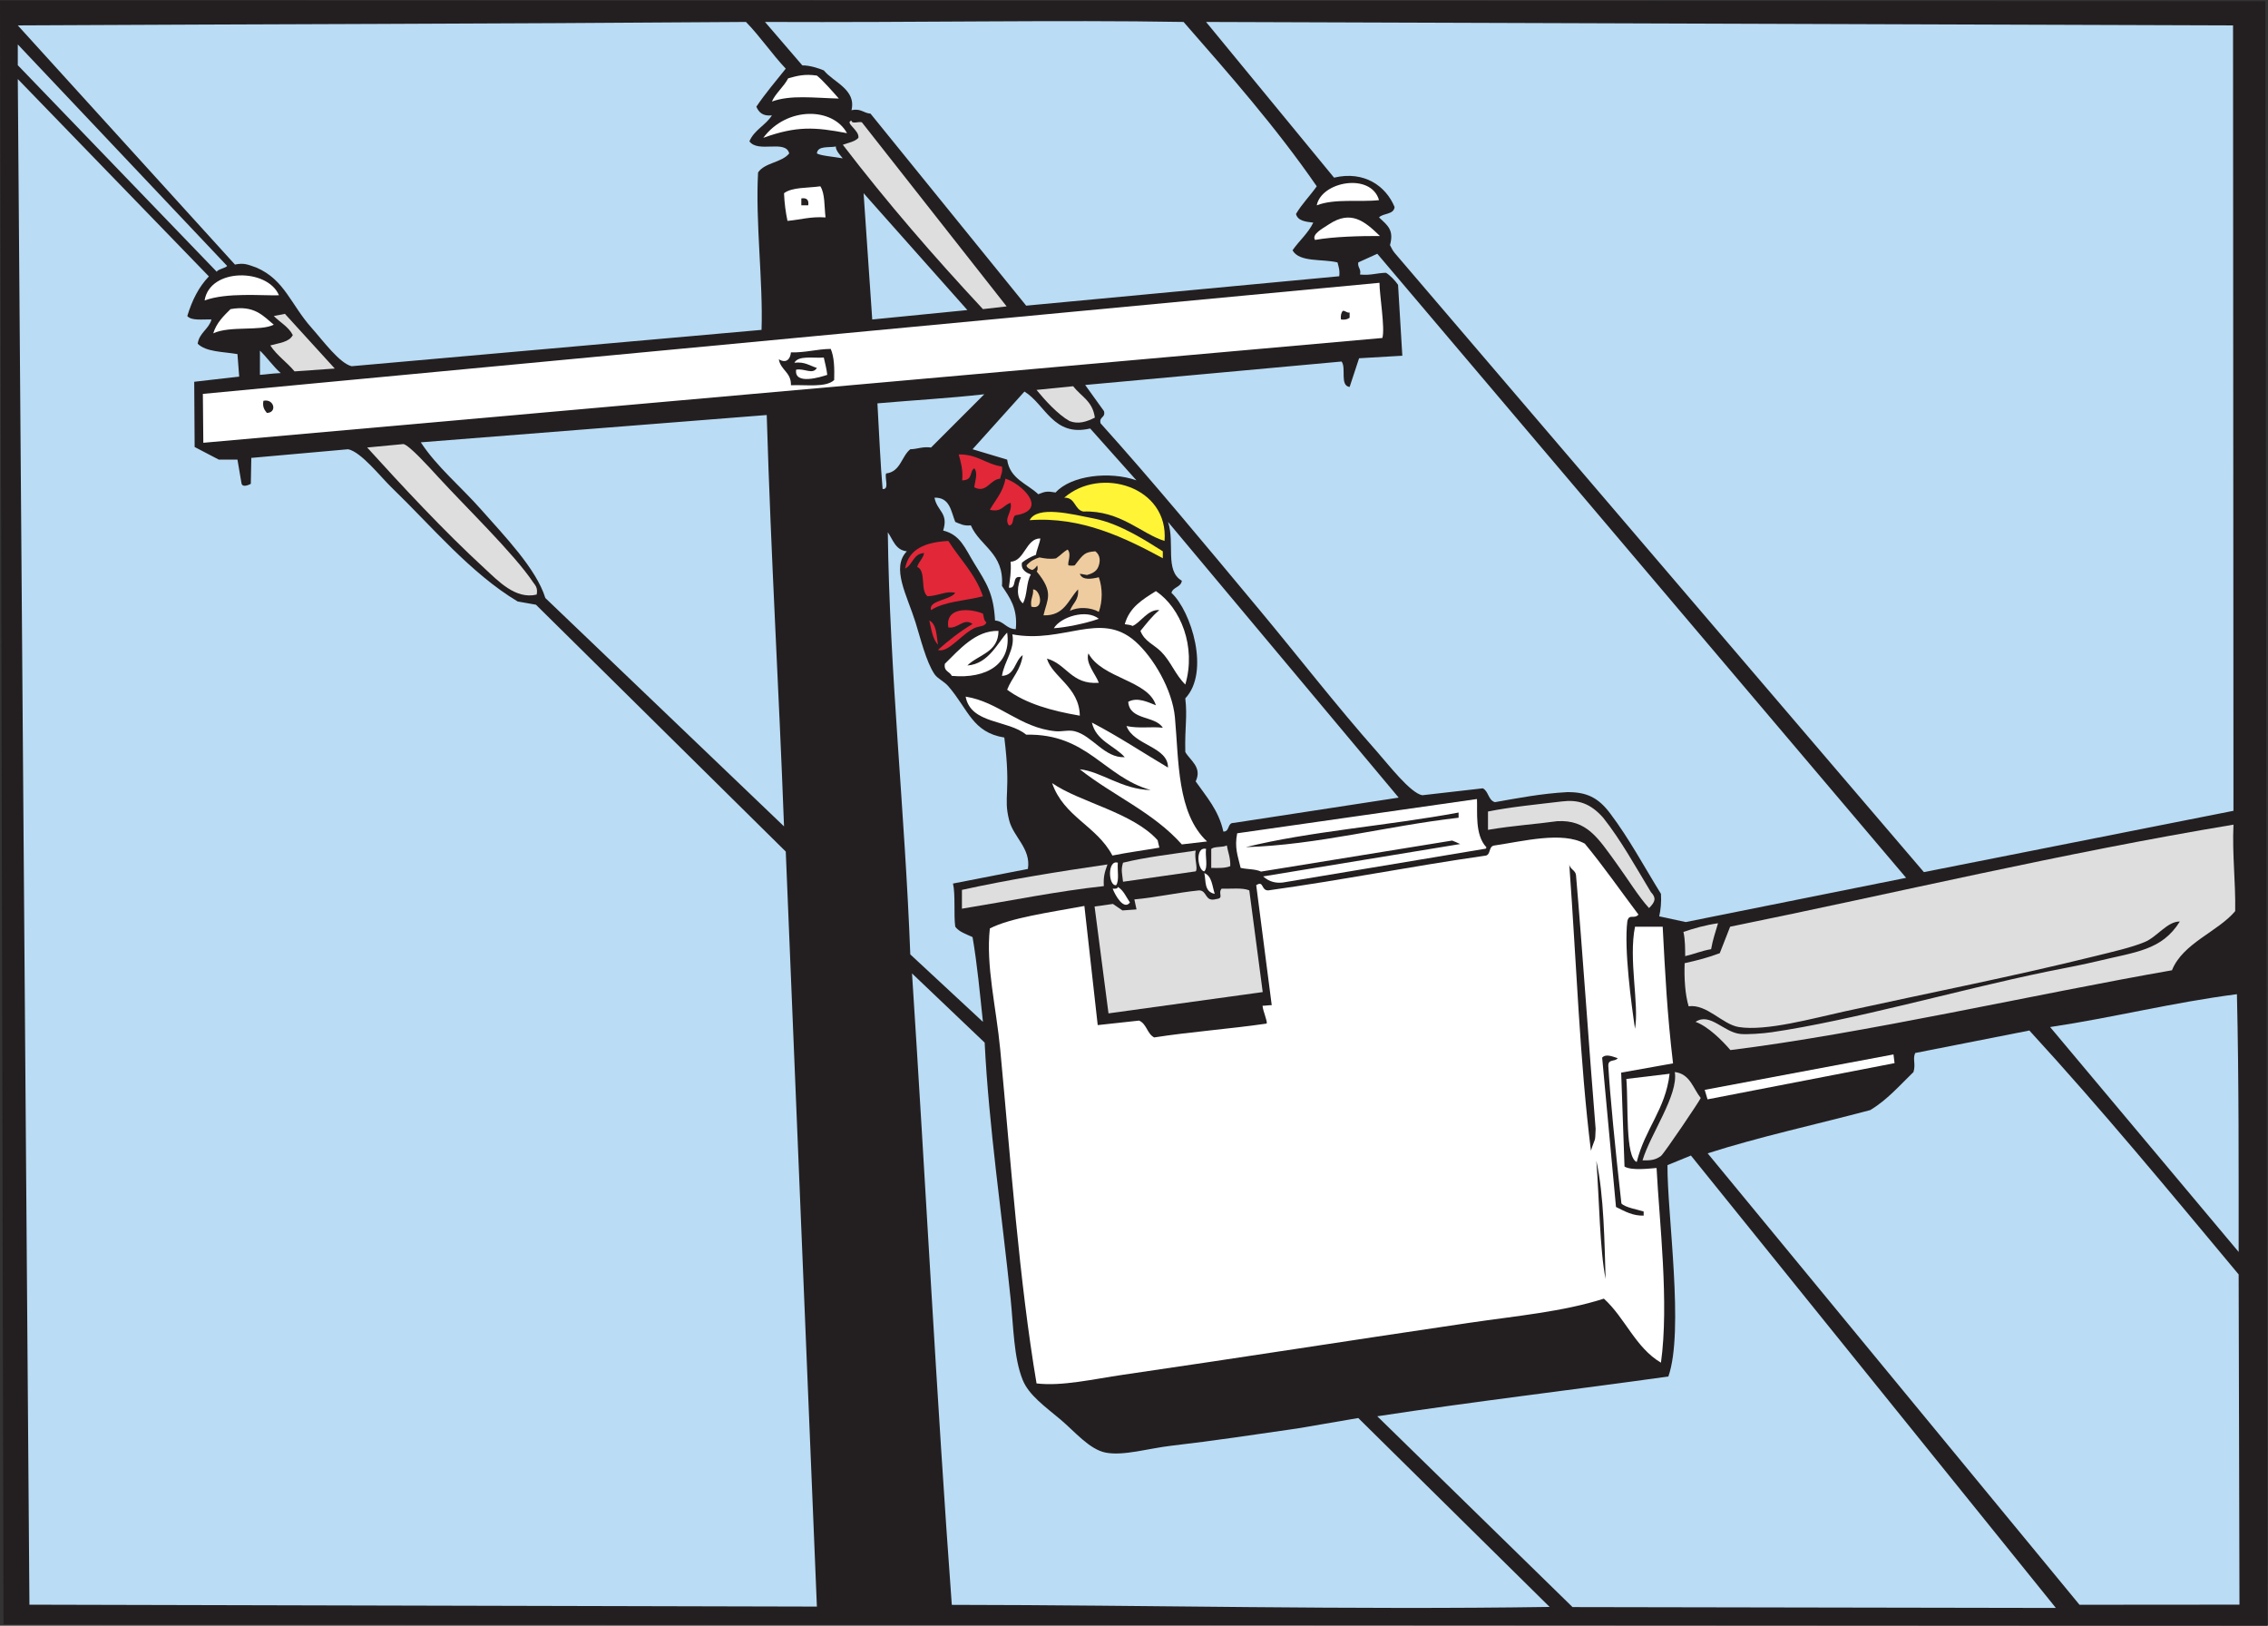 <?xml version="1.0" encoding="UTF-8" standalone="no"?>
<svg
   xmlns:dc="http://purl.org/dc/elements/1.1/"
   xmlns:cc="http://creativecommons.org/ns#"
   xmlns:rdf="http://www.w3.org/1999/02/22-rdf-syntax-ns#"
   xmlns:svg="http://www.w3.org/2000/svg"
   xmlns="http://www.w3.org/2000/svg"
   viewBox="0 0 782.16 560.547"
   height="560.547"
   width="782.16"
   xml:space="preserve"
   id="svg2"
   version="1.1"><rect x="0" y="0" width="782.16" height="560.547" fill="#333333" stroke="none"/><defs
     id="defs6" /><g
     transform="matrix(1.333,0,0,-1.333,0,560.547)"
     id="g10"><g
       transform="scale(0.1)"
       id="g12"><path
         id="path14"
         style="fill:#231f20;fill-opacity:1;fill-rule:nonzero;stroke:none"
         d="M 5866.16,0 9.082,3.508 0,4204.11 5860.8,4202.01 5866.16,0 v 0" /><path
         id="path16"
         style="fill:#dedede;fill-opacity:1;fill-rule:nonzero;stroke:none"
         d="m 5782.79,1848.32 c -44.99,-53.46 -135.43,-82.64 -163.58,-152.95 -344.93,-60.14 -804.48,-164.94 -1142.39,-206.41 -20.67,24.09 -57.32,61.08 -90.18,72.97 37.47,25.17 73.09,-27.34 116.34,-31.34 17.63,-1.61 56.88,1.03 80.56,4.49 209.46,30.56 480.48,108.93 711.49,156.62 43.23,8.93 89.07,16.97 129.77,26.85 101.11,24.53 167.93,28.04 214.79,102.92 -32.47,0.46 -58.63,-39.67 -90.8,-53.01 -34.66,-14.4 -81.37,-24.83 -128.46,-36.49 -213.03,-52.77 -428.81,-94.95 -648.85,-143.2 -81.97,-17.97 -202.68,-51.58 -272.96,-40.26 -42.5,6.83 -82.64,60.04 -129.78,53.7 -8.94,29.84 -11.81,71.18 -10.3,111.46 32.95,7.31 61.67,14.79 90.85,25.9 l 26.84,68.48 c 433.78,88.28 854.6,189.53 1302.18,264.01 -3.42,-79.49 5.74,-146.42 4.48,-223.74 v 0" /><path
         id="path18"
         style="fill:#ffffff;fill-opacity:1;fill-rule:nonzero;stroke:none"
         d="m 4901.53,1455.16 -483.86,-93.69 -7.33,24.58 488.4,91.62 2.79,-22.51 v 0" /><path
         id="path20"
         style="fill:#dedede;fill-opacity:1;fill-rule:nonzero;stroke:none"
         d="m 4444.81,1816.99 c -6.37,-21.97 -13.77,-42.9 -17.91,-67.11 -24.37,-3.97 -43.95,-12.72 -67.1,-17.91 -0.08,17.76 0.12,42.17 -4.49,62.65 27.92,9.38 56.85,17.74 89.5,22.37 v 0" /><path
         id="path22"
         style="fill:#dedede;fill-opacity:1;fill-rule:nonzero;stroke:none"
         d="m 4249.46,1203.65 c 20.34,68.12 93.32,169.22 83.48,228.51 39.86,-4.89 47.11,-42.39 67.12,-67.13 -2.68,-7.44 -92.54,-140.45 -102.61,-149.82 -15.25,-11.32 -28.49,-11.8 -47.99,-11.56 v 0" /><path
         id="path24"
         style="fill:#ffffff;fill-opacity:1;fill-rule:nonzero;stroke:none"
         d="m 4328.39,1454.53 -134.17,-23.92 8.65,-243.03 c 18.81,-10.78 62.1,-5.18 82.95,-3.65 7.03,-137.84 32.77,-349.887 11.32,-503.539 -65.83,38.574 -92.8,116.015 -147.67,165.566 C 4043.86,812.051 3922.23,801.23 3800.43,783.309 3506.9,740.09 3205.11,692.645 2905.47,649.063 2828.72,637.891 2747.36,618.77 2681.72,626.68 c -45.13,267.254 -66.25,569.89 -93.97,863.65 -10.31,109.26 -37.55,216.79 -26.85,313.24 53.74,27.5 151.58,40.92 244.57,58.18 l 34.49,-308.21 106.98,11.66 c 19.92,-8.45 20.47,-33.81 39.07,-43.55 94.26,14.64 195.79,21.99 290.87,35.81 3.2,4.95 -9.19,30.84 -10.49,46.13 8.94,0 14.81,1.55 23.77,1.55 l -40.13,310.3 c 20.3,13.12 11.94,-14.01 31.32,-13.42 189.91,26.38 370.17,62.39 559.35,89.49 17.43,0.48 9.36,23.16 24.03,26.38 77.2,11.37 177.08,37.34 235.52,4.95 48.59,-58.8 92.61,-122.19 138.73,-183.48 -11.5,-12.85 -24.29,3.34 -28.79,-17.13 -8.99,-71.34 10.71,-216.69 19.83,-278.2 11.09,62.93 -17.13,179.43 0,264.02 23.87,0 47.73,0 71.6,0 6.43,-121.72 11.45,-224.46 26.77,-353.52 z m -76,-383.14 c -14.73,4.87 -47.93,10.2 -57.6,20.86 -15.94,140.78 -29.99,285.13 -33.89,356.56 0.08,17.82 17.34,9.2 24.37,19.15 -14.29,4.72 -30.98,11.83 -40.27,1.38 l 35.8,-386.23 c 24.69,-12.27 43.86,-23.11 71.59,-22.36 0,4.46 0,6.18 0,10.64 z m -122.48,131.38 c 7.71,-97.63 8.8,-230.473 24.04,-305.934 -2.81,88.086 -4.03,217.714 -24.04,305.934 z m -69.93,766.37 c 18.33,-251.84 27.33,-512.12 56,-740.51 11.86,37.94 10.59,17.97 12.16,56.38 -16.57,201.16 -34.48,468.24 -50.8,656.65 -1.51,12.68 -15.76,15.07 -17.36,27.48 v 0" /><path
         id="path26"
         style="fill:#ffffff;fill-opacity:1;fill-rule:nonzero;stroke:none"
         d="m 4234.49,1199.46 c -30.05,12.33 -21.34,145.76 -26.85,214.8 l 111.88,13.42 c -10.68,-92.69 -63.22,-140.95 -85.03,-228.22 v 0" /><path
         id="path28"
         style="fill:#dedede;fill-opacity:1;fill-rule:nonzero;stroke:none"
         d="m 4266.3,1856.31 c -25.41,27.11 -56.34,77.21 -85.5,117.3 -46.25,63.58 -75.27,111.75 -152.15,107.4 -53.23,-7.58 -112.81,-11.17 -179,-22.37 0,11.94 0,35.42 0,47.36 59.31,11.96 126.06,18.33 191.57,26.13 40.8,5.05 73.16,-4.38 106.55,-42.28 45.57,-57.49 83.1,-125.65 123.2,-192.01 14.64,-15.46 11.69,-25.35 -4.67,-41.53 v 0" /><path
         id="path30"
         style="fill:#ffffff;fill-opacity:1;fill-rule:nonzero;stroke:none"
         d="m 3845.19,2013.89 c 0.81,-3.8 -1.76,-4.22 -4.49,-4.48 l -522.04,-87.09 c -17.13,-1.75 -34.02,0.97 -50.73,15.82 l 509.75,83.74 c -9.42,4.57 -14.05,6.23 -20.78,8.99 l -494.42,-80.26 c -15.26,7.1 -34.54,5.39 -52.73,9.57 -7.56,31.82 -16.29,52.34 -8.95,89.51 l 620.35,88.61 c 1.6,-32.96 -5.88,-92.5 24.04,-124.41 z m -622.01,0 c 185.46,5.56 365.59,54.97 550.41,76.07 0,4.47 0,8.96 0,13.42 -183.1,-34.15 -385.53,-48.61 -550.41,-89.49 v 0" /><path
         id="path32"
         style="fill:#ffffff;fill-opacity:1;fill-rule:nonzero;stroke:none"
         d="m 526.016,3059.83 -1.176,126.47 3044.08,287.35 c -0.05,-31.07 14.89,-118.02 7.47,-142.74 L 526.016,3059.83 Z m 2947.754,341.26 c -3.76,-5.19 -5.91,-12 -4.48,-22.38 10.38,-1.41 17.19,0.72 22.38,4.48 0,4.48 0,8.95 0,13.43 -8.47,-1.01 -9.88,5.04 -17.9,4.47 z m -1324.56,-98.45 c -36.81,-0.48 -64.6,-9.96 -102.92,-8.94 -1.67,-17.87 -12.38,-29.37 -31.33,-17.9 4.52,-28.3 32.35,-33.29 31.33,-67.13 40.06,1.71 90.15,-6.61 111.87,13.43 0.91,30.74 0.11,59.78 -8.95,80.54 z M 681.453,3168.4 c -2.898,-16.33 3.02,-23.83 8.957,-31.33 27.348,0.39 18.785,37.66 -8.957,31.33 v 0" /><path
         id="path34"
         style="fill:#ffffff;fill-opacity:1;fill-rule:nonzero;stroke:none"
         d="m 3570.09,3594.69 c -49.69,0.24 -120.45,-1.55 -167.92,-10.13 -9.29,14.64 19.52,29.5 35.8,40.28 56.72,37.56 91.87,9.03 132.12,-30.15 v 0" /><path
         id="path36"
         style="fill:#ffffff;fill-opacity:1;fill-rule:nonzero;stroke:none"
         d="m 3567.75,3687.48 c -50.18,-5.73 -114.14,4.71 -161.11,-13.42 12.16,62.06 140.48,85.18 161.11,13.42 v 0" /><path
         id="path38"
         style="fill:#dedede;fill-opacity:1;fill-rule:nonzero;stroke:none"
         d="m 3266.86,1638.98 -399,-55.13 -36.01,276.43 47.43,6.68 24.65,-16.8 36.42,2.63 -5.58,25.85 c 57.46,5.18 110.62,17.69 167.59,23.38 21.91,-0.45 13.65,-31.1 44.74,-22.37 20.45,2.23 3.08,14.52 13.43,26.85 24.39,-0.97 53.79,3.08 71.6,-4.48 l 34.73,-263.04 v 0" /><path
         id="path40"
         style="fill:#dedede;fill-opacity:1;fill-rule:nonzero;stroke:none"
         d="m 3182.9,1964.67 c -12.54,-5.35 -30.88,-4.94 -49.22,-4.49 0,16.42 0,32.83 0,49.23 9.35,7.07 29.71,3.11 40.28,8.95 3.04,-17.83 9.74,-32 8.94,-53.69 v 0" /><path
         id="path42"
         style="fill:#ffffff;fill-opacity:1;fill-rule:nonzero;stroke:none"
         d="m 3142.63,1893.07 c -28.16,5.41 -22.27,34.11 -26.85,53.7 19.55,-7.31 20.35,-33.34 26.85,-53.7 v 0" /><path
         id="path44"
         style="fill:#ffffff;fill-opacity:1;fill-rule:nonzero;stroke:none"
         d="m 3122.82,2028.55 -65.26,-7.61 c -73.67,82.95 -176.39,125.27 -263.97,194.31 55.59,-5.58 108.78,-52.29 183.47,-53.69 -121.11,34.02 -163.55,146.7 -322.18,143.19 -46.18,38.85 -143.27,26.78 -156.63,98.45 86.26,-13.55 140.34,-80.7 232.69,-89.5 15.8,-1.5 33.43,3.9 49.23,0 46.11,-11.4 77.28,-69.76 129.77,-67.12 -27.64,30.53 -74.2,42.15 -85.02,89.5 68.72,-35.69 131.32,-77.5 196.89,-116.35 0.42,54.42 -88.79,57.17 -107.4,107.4 33.73,-7.12 64.86,-0.74 93.98,-4.47 -20.01,32.19 -85.85,18.56 -89.5,67.11 24.16,13.52 53.4,-2.04 71.6,-8.95 -20.06,64.99 -139.67,69.16 -174.53,134.25 -8.5,-25.01 18.4,-53.14 26.85,-76.07 -71.06,-5.44 -82.83,48.42 -134.24,62.64 13.03,-46.66 84.12,-73.98 85.02,-147.67 -72.64,12.39 -139.13,30.92 -187.94,67.13 12.01,31.24 35.49,51.02 40.27,89.49 -21.1,-14.7 -19.28,-52.31 -53.7,-53.69 5.94,38.3 34.58,69.36 26.86,107.4 133.08,-24.76 227.22,61.56 317.7,-17.9 46.78,-41.08 96.29,-124.86 102.93,-196.89 10.32,-112.16 5.02,-247.75 83.11,-320.96 v 0" /><path
         id="path46"
         style="fill:#ffffff;fill-opacity:1;fill-rule:nonzero;stroke:none"
         d="m 3120.25,2009.41 c -2.87,-18 5.82,-47.57 -4.47,-58.17 -16.89,1.14 -25.04,64.7 4.47,58.17 v 0" /><path
         id="path48"
         style="fill:#dedede;fill-opacity:1;fill-rule:nonzero;stroke:none"
         d="m 2905.47,1924.39 c -2.11,20.83 -6.06,29.86 0,49.22 58.63,14.44 124.35,21.82 187.93,31.33 -4.24,-19.37 6.53,-46.87 0,-53.7 l -187.93,-26.85 v 0" /><path
         id="path50"
         style="fill:#ffffff;fill-opacity:1;fill-rule:nonzero;stroke:none"
         d="m 3066.55,2434.53 c -26.01,25.45 -37.31,59.69 -62.64,85.01 -18.64,18.65 -43.17,26.6 -53.37,53.71 16.18,19.62 29.26,37.52 48.89,53.69 -29.23,3.49 -49.89,-33.91 -69.68,-41.01 -3.91,3.02 -14.79,3.64 -19.81,4.59 12.44,44.24 45.81,63.69 80.55,85.64 64.37,-43.33 104.74,-144.01 76.06,-241.63 v 0" /><path
         id="path52"
         style="fill:#fff536;fill-opacity:1;fill-rule:nonzero;stroke:none"
         d="m 3012.85,2805.94 c -59.66,18.07 -114.28,79.5 -210.31,76.07 -23.33,5.01 -19.91,36.76 -49.22,35.8 93.6,81.78 270.71,28.71 259.53,-111.87 v 0" /><path
         id="path54"
         style="fill:#fff536;fill-opacity:1;fill-rule:nonzero;stroke:none"
         d="m 3008.39,2761.19 c -97.21,52.52 -210.61,108.46 -344.57,98.45 20.09,38.47 108.25,15.69 165.57,4.47 71.84,-14.07 142.46,-62.59 179,-85.02 0,-5.98 0,-11.93 0,-17.9 v 0" /><path
         id="path56"
         style="fill:#ffffff;fill-opacity:1;fill-rule:nonzero;stroke:none"
         d="m 2877.95,1992.19 c -40.74,77.09 -125.66,99.74 -155.96,187.27 72.41,-49.92 207.93,-75.48 272.97,-147.66 l 4.47,-19.19 c -38.43,-6.72 -81.73,-12.45 -121.48,-20.42 v 0" /><path
         id="path58"
         style="fill:#ffffff;fill-opacity:1;fill-rule:nonzero;stroke:none"
         d="m 2923.36,1870.69 c -15.89,-21.03 -38.29,18.67 -44.74,35.81 6.34,-0.39 12.66,-0.75 13.42,4.46 14.93,-8.92 21.5,-26.21 31.32,-40.27 v 0" /><path
         id="path60"
         style="fill:#ffffff;fill-opacity:1;fill-rule:nonzero;stroke:none"
         d="m 2892.04,1973.61 c -1.81,-19.07 4.33,-46.09 -4.47,-58.17 -20.63,-2.61 -22.86,66.9 4.47,58.17 v 0" /><path
         id="path62"
         style="fill:#dedede;fill-opacity:1;fill-rule:nonzero;stroke:none"
         d="m 2865.19,1969.14 c -7.12,-20.21 -10.8,-30.63 -9.44,-56.05 -121.02,-13.19 -241.74,-38.02 -367.07,-58.39 0,14.92 0,33.69 0,48.61 122.3,26.86 246.36,46.82 376.51,65.83 v 0" /><path
         id="path64"
         style="fill:#efcc9f;fill-opacity:1;fill-rule:nonzero;stroke:none"
         d="m 2842.81,2622.47 c -21.97,12.21 -54.09,13.42 -74.85,2.43 6.76,20.1 23.5,26.56 21.16,55.74 -25.48,-26.73 -35.31,-69.1 -89.49,-67.12 9.65,42.03 28.01,58.12 -17.66,113.59 2.39,1.13 3.88,10.47 0.99,15.41 -2.62,-6.37 -10.75,-12.05 -13,-11.6 -5.64,1.76 -14.08,6.31 -14.16,11.76 9.27,10.75 20.51,16.78 33.44,20.54 13.87,-2.73 26.51,-4.9 42.83,-2.46 13.12,8.91 18.82,16.92 30.2,22.8 10.8,-13.18 -1.38,-32.84 2.04,-40.88 6.38,-1.02 11.69,-0.89 16.23,0.05 23.28,30.75 26.51,34.23 53.32,36.36 12.66,-9.65 13.69,-25.34 7.56,-40.31 -5.33,-13.03 -17.63,-17.63 -29.22,-21.02 -5.16,0.66 -10.56,2.37 -18.61,3.15 6.49,-17.9 31.45,-13.16 49.22,-8.94 9.96,-28.29 9.83,-61.8 0,-89.5 v 0" /><path
         id="path66"
         style="fill:#ffffff;fill-opacity:1;fill-rule:nonzero;stroke:none"
         d="m 2842.81,2604.57 c -33.8,-12.16 -86.58,-22.69 -116.34,-24.42 17.72,29.4 84.36,50.43 116.34,24.42 v 0" /><path
         id="path68"
         style="fill:#dedede;fill-opacity:1;fill-rule:nonzero;stroke:none"
         d="m 2832.58,3124.93 c -22.62,-11.39 -43.46,-17.52 -65.57,-8.84 -29.75,16.54 -64.24,54.52 -85.37,80.49 l 94.71,9.53 c 21.7,-27.53 50.19,-37.99 56.23,-81.18 v 0" /><path
         id="path70"
         style="fill:#efcc9f;fill-opacity:1;fill-rule:nonzero;stroke:none"
         d="m 2668.3,2635.89 c -3.5,19.91 5.95,26.86 4.47,44.75 19.32,-0.02 30.12,-54.75 -4.47,-44.75 v 0" /><path
         id="path72"
         style="fill:#ffffff;fill-opacity:1;fill-rule:nonzero;stroke:none"
         d="m 2691.34,2812.38 c 0,-8.96 -10.9,-33.29 -10.9,-42.24 -12.98,-4.92 -26.49,-12.13 -36.31,-20.2 -4.09,-19 12.29,-26.64 22.88,-30.96 -12.58,-20.23 -8.57,-53.84 -20.69,-74.54 -18.28,15.69 -14.04,46.9 -4.87,67.53 -25.74,6.34 -8.52,-30.27 -31.33,-26.85 2.6,21.27 6.47,41.26 4.48,67.12 36.26,1.02 39.34,60.24 76.74,60.14 v 0" /><path
         id="path74"
         style="fill:#e22739;fill-opacity:1;fill-rule:nonzero;stroke:none"
         d="m 2610.12,2846.21 c -13.51,19.07 9.58,33.32 4.48,58.17 -18.79,-5.08 -22.46,-25.27 -53.7,-17.9 14.49,25.79 34.53,46.02 40.28,80.55 39.72,-12.26 111.19,-77.81 31.32,-93.97 -17.38,0.96 -5.81,-27.01 -22.38,-26.85 v 0" /><path
         id="path76"
         style="fill:#dedede;fill-opacity:1;fill-rule:nonzero;stroke:none"
         d="m 2604.32,3412.57 -61.32,-7 c -126.7,135.82 -248.6,276.45 -362.46,425.11 14.05,5.34 31.03,7.75 40.26,17.9 3.28,19.82 -36.46,38.85 -17.89,44.74 0.56,-9.87 18.98,-1.89 26.85,-4.47 l 374.56,-476.28 v 0" /><path
         id="path78"
         style="fill:#ffffff;fill-opacity:1;fill-rule:nonzero;stroke:none"
         d="m 2444.55,2488.22 c 36.55,35.6 79.43,86.89 138.72,85.03 -0.34,-56.35 -52.25,-61.12 -80.54,-89.5 55.97,3.71 80.31,62.84 102.92,85.02 11.71,-80 -51.93,-120.22 -143.2,-111.87 -5.07,11.34 -21.57,11.24 -17.9,31.32 v 0" /><path
         id="path80"
         style="fill:#e22739;fill-opacity:1;fill-rule:nonzero;stroke:none"
         d="m 2592.22,2998.36 c 2.59,-14.53 -3.04,-20.82 -4.47,-31.33 -27.24,-2.23 -35.11,-38.77 -67.12,-22.37 1.39,14.7 10.34,36.64 0,49.22 -13.77,-9.27 -2.31,-30.53 -31.33,-31.32 2.52,27.88 -3.56,47.15 -8.95,67.12 48.49,0.75 70.22,-25.23 111.87,-31.32 v 0" /><path
         id="path82"
         style="fill:#ffffff;fill-opacity:1;fill-rule:nonzero;stroke:none"
         d="m 2191.32,3860.72 c -83.31,15.82 -129.87,19.09 -216.55,-12.06 60.86,81.95 180.25,79.07 216.55,12.06 v 0" /><path
         id="path84"
         style="fill:#ffffff;fill-opacity:1;fill-rule:nonzero;stroke:none"
         d="m 2170.23,3950.22 c -66.34,1.75 -124.46,9.86 -173.16,-7.67 8.95,20.88 30.39,37.68 42.09,60 24.5,6.83 42.6,11.65 74.25,7.12 15.04,-11.81 42.27,-42.95 56.82,-59.45 v 0" /><path
         id="path86"
         style="fill:#ffffff;fill-opacity:1;fill-rule:nonzero;stroke:none"
         d="m 2140.27,3235.52 c -16.17,-5.41 -86.21,-27.51 -80.55,13.43 22.51,3.89 42.53,-13.74 53.69,4.47 -18.3,5.56 -31.06,16.67 -58.17,13.43 10.41,19.42 48.26,11.4 76.07,13.42 3.16,-14.74 7.2,-28.61 8.96,-44.75 v 0" /><path
         id="path88"
         style="fill:#ffffff;fill-opacity:1;fill-rule:nonzero;stroke:none"
         d="m 2135.79,3642.74 c -38.59,2.78 -65.49,-6.12 -98.45,-8.95 -4.67,22.17 -7.93,45.76 -8.95,71.59 21.17,16.12 61.46,13.13 93.97,17.91 12.31,-19.02 10.01,-52.65 13.43,-80.55 z m -62.65,49.22 c 0,-5.96 0,-11.93 0,-17.9 5.97,0 11.93,0 17.9,0 2.07,14.01 -3.89,19.98 -17.9,17.9 v 0" /><path
         id="path90"
         style="fill:#dedede;fill-opacity:1;fill-rule:nonzero;stroke:none"
         d="m 1388.48,2667.21 c -54.74,-13.43 -100.3,35.98 -134.24,67.13 -105.69,97.02 -213.29,213.11 -304.291,313.24 l 93.971,8.95 c 15.52,-3.78 63.84,-57.03 89.5,-85.02 73.03,-79.66 196.15,-198.3 246.12,-272.97 4.26,-6.37 12.57,-12.97 8.94,-31.33 v 0" /><path
         id="path92"
         style="fill:#dedede;fill-opacity:1;fill-rule:nonzero;stroke:none"
         d="m 762.008,3244.47 c -19.504,23.76 -45.641,40.88 -62.649,67.13 21.887,6.45 48.606,8.07 58.168,26.85 -11.195,21.61 -32.863,32.76 -49.214,49.22 l 28.781,5.69 129,-141.52 -104.086,-7.37 v 0" /><path
         id="path94"
         style="fill:#ffffff;fill-opacity:1;fill-rule:nonzero;stroke:none"
         d="m 721.734,3441.37 c -43.644,-1.39 -135.046,7.86 -192.421,-13.42 13.617,85.21 163.265,83.21 192.421,13.42 v 0" /><path
         id="path96"
         style="fill:#ffffff;fill-opacity:1;fill-rule:nonzero;stroke:none"
         d="m 708.313,3365.29 c -33.95,-17.57 -113.602,-2.13 -156.625,-22.37 8.472,27.32 26.718,44.87 44.753,62.65 61.629,10.92 84.118,-17.31 111.872,-40.28 v 0" /><path
         id="path98"
         style="fill:#badcf4;fill-opacity:1;fill-rule:nonzero;stroke:none"
         d="M 2462.45,53.906 C 2423.16,588.602 2393.67,1162.81 2359.53,1687.23 l 187.95,-179 c 10.76,-216.93 45.02,-447.45 67.12,-662.273 7.58,-73.762 8.02,-152.742 31.32,-210.324 15.94,-39.375 57.79,-68.805 98.45,-102.918 35.43,-29.738 74.19,-76.953 116.34,-85.02 46.48,-8.918 111.11,11.055 170.04,17.899 116.04,13.457 203.88,27.199 326.67,44.746 l 156.61,26.848 495.09,-488.641 C 3493.09,40.664 2968.77,53.426 2462.45,53.906 Z M 2628.02,2577.72 c -24.95,0.41 -30.06,20.66 -53.7,22.38 -3.89,70.12 -21.37,95.1 -53.69,147.66 -24.36,39.64 -35.79,74.1 -80.55,85.03 14.65,45.9 -15.9,49.99 -22.38,85.02 40,1.21 42.55,-35.02 53.7,-62.65 11.61,-4.8 21.95,-10.87 40.28,-8.95 24.12,-54.93 86.62,-71.5 80.54,-156.62 19.68,-29.55 41.17,-57.28 35.8,-111.87 z m -447.69,1217.85 c -23.2,4.19 -57.66,6.75 -66.92,12.73 1.88,20.5 30.38,14.38 49.23,17.9 -1.43,-10.37 13.93,-25.44 17.69,-30.63 z M 726.285,3240.15 c -27.945,-1.42 -31.488,-3.05 -53.773,-4.63 0,20.89 0,41.77 0,62.66 18.304,-17.5 34.601,-41.4 53.773,-58.03 z m 1776.445,162.96 -246.12,-24.39 -22.38,326.66 268.5,-302.27 z m -474.34,-1335.52 -617.53,590.68 c -23.17,75.58 -107.04,161.84 -165.57,228.21 -53.36,60.52 -115.62,111.57 -156.62,174.53 301.68,23.48 593.28,47.14 894.97,70.63 11.32,-377.34 31.41,-704.85 44.75,-1064.05 z m 630.96,-110.09 -193.84,-37.79 c 6.73,-27.59 1.58,-81.67 5.89,-111.66 10.17,-13.71 28.47,-19.27 44.75,-26.85 12.1,-69.93 18.91,-145.18 26.85,-219.27 l -187.95,174.52 c -13.78,366.33 -53.63,731.98 -58.16,1091.87 13.54,-19.28 19.64,-46 49.22,-49.23 -41.27,-42.53 0.44,-113.52 22.37,-183.47 12.47,-39.79 27.66,-102.67 49.22,-134.24 8.38,-12.27 24.53,-18.28 35.8,-31.33 51.58,-59.75 62.06,-119.34 144.79,-132.66 18.19,-145.4 -3.31,-151.36 12.5,-213.82 11.12,-43.96 56.94,-73.26 48.56,-126.07 z m -112.83,1227.84 -137.77,-137.76 c -22.4,3.01 -34.63,-4.15 -53.7,-4.47 -23.06,-18.71 -25.18,-58.35 -62.64,-62.65 -4.02,-12.39 9.19,-42.01 -8.95,-40.28 -5.73,64.28 -8.94,143.46 -13.42,221.62 95.96,8.44 182.64,12.96 276.48,23.54 z m 393.56,-222.63 c -68.93,24.15 -168.69,13.09 -209.14,-31.48 -22.64,3.92 -26.49,2.69 -44.75,-4.47 -29.11,27.57 -73.66,39.7 -80.54,89.49 l -89.5,26.86 134.25,149.25 c 54.11,-33.15 74.74,-118.24 170.05,-95.56 l 119.63,-134.09 z m 678.53,-820.7 -426.75,-65.47 c -17.19,0.76 -9.67,-23.14 -26.85,-22.38 -12.04,55.09 -43.97,90.27 -71.61,129.77 17.67,37.01 -14.93,54.55 -26.85,76.07 -1.52,65.61 5.67,89.34 0,138.72 64.2,67.74 16,224.69 -35.8,272.97 3.93,15.47 24.73,14.06 26.86,31.33 -44.98,25.86 -17.18,98.4 -35.8,152.14 l 596.8,-713.15 z m 1312.78,-207.5 -570.24,-114.4 -68.48,14.79 c 3.77,17.11 5.85,35.91 4.47,58.17 -43.23,69.82 -82.59,143.52 -131.27,207.89 -31.18,41.66 -61.77,55.75 -111.81,55.18 -67.08,-3.73 -126.24,-15.38 -186.51,-25.91 -17.36,5.02 -16.34,28.41 -31.31,35.8 l -156.62,-17.9 c -30.86,5.64 -87.74,79.55 -116.36,111.87 -106.8,120.65 -207.3,250.57 -304.28,366.94 -145.31,174.36 -279.16,336.12 -411.68,483.29 -4.43,17.85 13.36,13.47 8.94,31.32 l -48.74,67.81 663.38,60.66 c 12.73,-17.1 -5.33,-62.1 20.79,-65.82 l 24.47,74.24 111.87,6.58 -11.02,183.35 c -7.18,10.94 -21.86,25.87 -31.35,31.17 -23.45,-0.42 -40.28,-7.45 -67.12,-4.47 3.59,15.52 -6.66,17.2 -4.49,31.32 l 49.23,22.37 1368.13,-1614.25 z m 860.36,-967.733 -487.77,581.733 c 164.72,24.7 315.53,63.35 483.29,85.01 5.25,-221.4 4.39,-452.34 4.48,-666.743 z M 2113.41,49.426 76.152,54.344 46.031,4000.67 540.422,3490.2 c -26.25,-27.46 -43.297,-61.39 -55.856,-102.53 10.946,-12.92 39.688,-8.04 62.645,-8.95 -7.301,-25.52 -31.586,-34.04 -35.793,-62.65 21.711,-21.54 65.969,-20.54 102.918,-26.85 l 4.473,-58.17 -116.344,-13.43 1.098,-168.7 62.433,-32.61 48.34,-0.06 10.473,-61.31 c 1.601,-9.35 13.421,-6.99 24.082,-1.33 l 1.242,67.12 250.594,22.38 c 33.582,-6.9 83.687,-71.23 111.873,-98.45 104.74,-101.17 204.04,-221.71 326.66,-295.34 l 47.3,-8.34 646.31,-638.59 80.54,-1952.964 z M 587.488,3517.44 c -1.105,-4.86 -26.472,-9.51 -26.527,-15.42 l -514.93,534.5 v 53.7 L 587.488,3517.44 Z m 1373.782,241.64 c -7.22,-126.41 13.23,-283.9 8.95,-407.22 L 909.813,3257.89 c -31.192,7.21 -74.352,66.29 -103.055,98.46 -54.899,61.5 -69.938,124.74 -143.199,156.61 -22.067,7.59 -31.621,12.94 -55.668,7.84 L 46.031,4139.45 c 640.535,3.36 1216.009,3.85 1883.919,8.94 36.8,-37.77 66.69,-82.47 102.92,-120.82 -25.7,-32.48 -52.7,-63.65 -76.08,-98.44 6.39,-14.5 16.68,-25.09 40.28,-22.38 -16.06,-25.7 -45.83,-37.7 -58.18,-67.12 22.09,-31.15 93.81,5.41 102.93,-31.33 -19.23,-24.02 -63.16,-23.35 -80.55,-49.22 z m 1503.55,-268.49 -809.94,-76.07 -402.75,496.71 c -18.15,1.23 -24.55,14.23 -49.22,8.95 12.95,53.65 -46.82,72.18 -71.6,102.91 -12.54,5.37 -37.18,13.33 -55.52,12.89 l -96.62,112.41 c 402.45,-1.78 754.2,5.53 1082.91,0 119.69,-136.87 239.83,-273.28 344.56,-425.1 -17.18,-24.6 -38.24,-45.29 -53.69,-71.61 4.57,-17.79 24.63,-20.11 44.75,-22.37 -13.7,-28.07 -36.65,-46.88 -53.7,-71.6 17.6,-31.62 76.68,-21.76 116.34,-31.32 2.71,-10.72 6.44,-20.42 4.48,-35.8 z M 5778.31,2107.87 4977.39,1949.26 3608.13,3550.98 c -5.86,6.85 -8.78,14.39 -12,20.17 10.45,38.34 -4.86,50 -28.38,71.59 10.73,11.62 38.1,6.63 40.26,26.84 -21.8,53.3 -77.65,94.69 -156.62,76.08 l -331.14,402.73 2656.96,-8.94 1.1,-2031.58 z M 5793.85,54.453 5380,54.121 4417.96,1221.84 c 134.42,43.09 280.49,74.53 420.63,111.87 43.89,26.22 76.18,64.04 111.88,98.45 6.38,21.32 -2.7,33.43 4.48,49.23 l 295.34,58.17 c 187.07,-203.73 363.71,-417.9 541.46,-630.966 l 2.1,-854.141 z M 3563.26,541.672 c 243.1,37.324 507.09,68.457 753.07,102.918 41.42,118.203 -3.32,421.12 -2.3,546.75 l 60.64,24.81 L 5318.86,45.918 4068.38,48.145 3563.26,541.672 v 0" /><path
         id="path100"
         style="fill:#e22739;fill-opacity:1;fill-rule:nonzero;stroke:none"
         d="m 2551.95,2595.62 c -2.59,-10.83 -16.9,-9.96 -26.85,-13.42 -34.47,-12.75 -71.26,-67.63 -98.44,-58.18 27.51,24.69 56.75,47.66 89.49,67.13 -22.98,16.83 -37.36,-13.22 -62.65,-8.95 -8.45,53.61 55.61,49.69 89.5,35.8 2.47,-7.97 2.3,-18.59 8.95,-22.38 z m -8.95,67.12 c -45.04,-11.64 -100.21,-13.15 -134.25,-35.8 -7.54,25.53 49.23,25.29 62.65,44.75 -23.39,5.75 -39.88,-7.12 -71.6,-8.95 -19.78,14.52 -2.77,65.85 -26.84,76.08 3.98,13.91 14.95,20.84 17.9,35.79 -28.36,-1.48 -29.26,-30.41 -49.23,-40.27 9.15,52.01 53.93,68.38 111.87,71.6 30.04,-47.54 69.94,-85.2 89.5,-143.2 z m -116.34,-125.3 c -13.79,14.56 -17.13,39.57 -22.38,62.66 18.79,-9.56 18.49,-38.21 22.38,-62.66 v 0" /></g></g></svg>